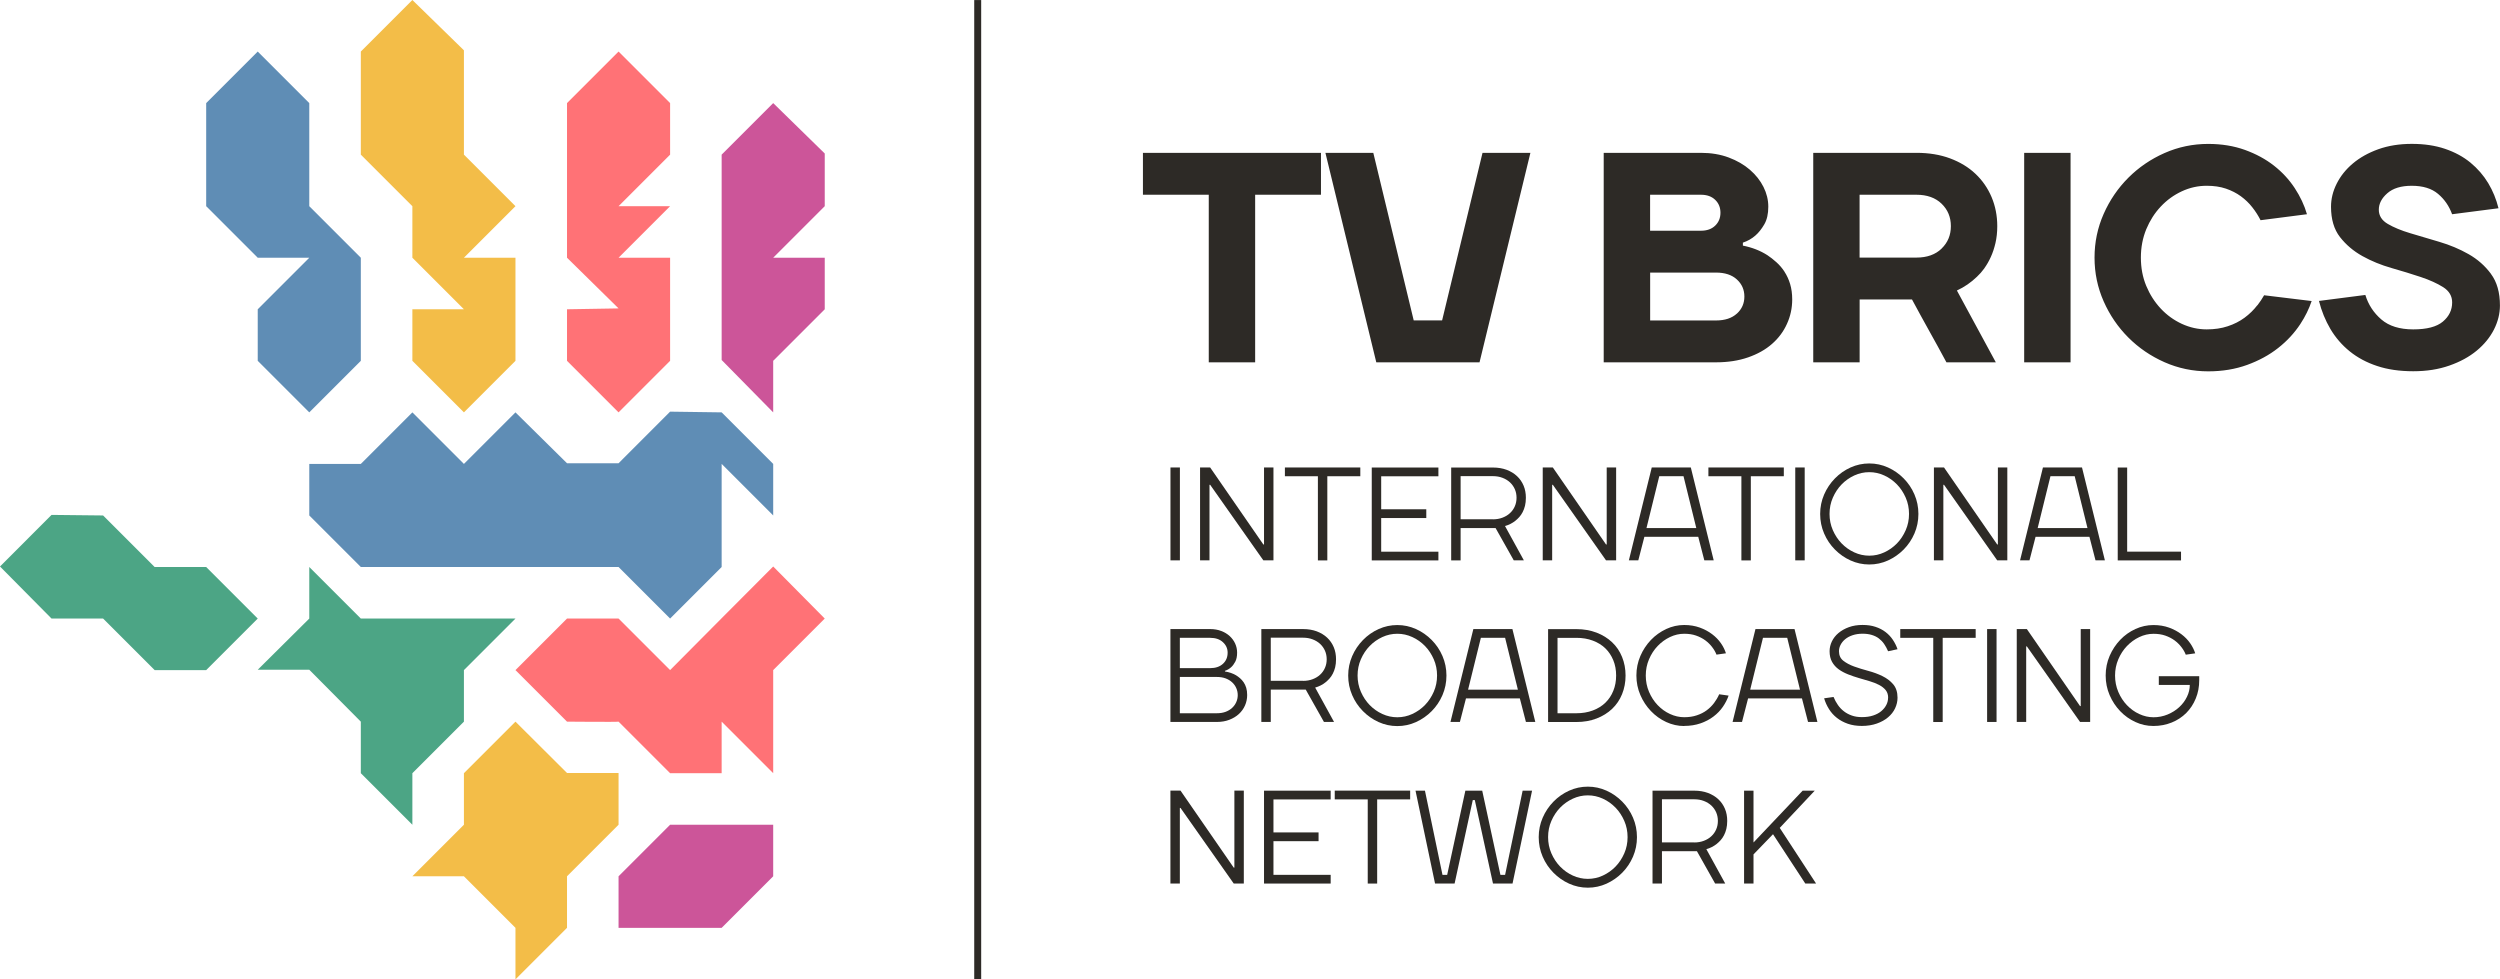 <?xml version="1.0" encoding="UTF-8"?> <svg xmlns="http://www.w3.org/2000/svg" id="Layer_2" data-name="Layer 2" viewBox="0 0 485 190"><defs><style> .cls-1 { fill: #4ca585; } .cls-1, .cls-2, .cls-3, .cls-4, .cls-5 { fill-rule: evenodd; } .cls-1, .cls-2, .cls-3, .cls-4, .cls-5, .cls-6 { stroke-width: 0px; } .cls-2 { fill: #5f8db5; } .cls-3 { fill: #c59; } .cls-4 { fill: #f3bd48; } .cls-5 { fill: #ff7276; } .cls-6 { fill: #2d2a26; } </style></defs><g id="Layer_1-2" data-name="Layer 1"><path class="cls-1" d="m0,109.9l10-10.01,10,.11,10,10h10l10,10-5,5-5,5h-10l-10-10h-10L0,109.9Z"></path><path class="cls-1" d="m60,120l-10,9.93h10l10,10.07v10l10,10v-10l10-10v-10l10-10h-30l-10-10v10Z"></path><path class="cls-2" d="m60,80l-10-10v-10l10-10h-10l-10-10v-20l10-10,10,10v20l10,10v20l-10,10Z"></path><path class="cls-2" d="m60,100v-10s10,0,10,0l10-10,10,10h0l10-10,10,9.87h10l10-10.01,10,.14,10,10v10l-10-10v20l-10,10-10-10h-50l-10-10Z"></path><path class="cls-4" d="m90,150v10l-10,10h10l10,10v10l10-10v-10l10-10v-10.04s-10,0-10,0l-10-9.96-10,10Z"></path><path class="cls-4" d="m70,10v20l10,10v10l10,10h-10v10l10,10,10-10v-20h-10l10-10-10-10V9.76S80,0,80,0l-10,10Z"></path><path class="cls-5" d="m110,50l10,9.83-10,.17v10l10,10,10-10v-20h-10l10-10h-10l10-10v-10l-10-10-10,10v30Z"></path><path class="cls-5" d="m130,130l-10-10h-10l-10,10,10,10s10,.09,10,0l10,10h10v-10h0l10,10v-20l10-10-10-10.1c-.11.07-20,20.1-20,20.1Z"></path><path class="cls-3" d="m140,30v39.84s10,10.16,10,10.16v-10l10-10v-10h-10l10-10v-10.22l-10-9.78-10,10Z"></path><path class="cls-3" d="m130,160l-10,10v10h20l10-10v-10h-20Z"></path><rect class="cls-6" x="189" y=".01" width="1.35" height="189.99"></rect><path class="cls-6" d="m221.73,37.78h12.77v32.51h9v-32.51h12.77v-8.13h-34.54v8.13Zm58.05,24.38h-5.52l-7.84-32.51h-9.29l9.87,40.64h20.03l9.87-40.64h-9.29l-7.84,32.51Zm66.41-9.46c-.46-.7-.99-1.31-1.57-1.83-.58-.52-1.16-.98-1.74-1.36-1.39-.89-2.98-1.51-4.76-1.86v-.58c.93-.31,1.74-.77,2.44-1.39.62-.54,1.19-1.26,1.71-2.15.52-.89.78-2.03.78-3.43,0-1.32-.31-2.59-.93-3.83-.62-1.24-1.5-2.35-2.64-3.34-1.14-.99-2.52-1.78-4.12-2.38-1.61-.6-3.4-.9-5.37-.9h-18.87v40.64h21.77c2.32,0,4.4-.32,6.24-.96,1.84-.64,3.39-1.51,4.64-2.61,1.26-1.1,2.23-2.4,2.9-3.89.68-1.49,1.02-3.07,1.02-4.73,0-1.12-.14-2.13-.41-3.02-.27-.89-.64-1.68-1.1-2.38Zm-26.07-14.92h9.87c1.16,0,2.08.33,2.76.99.68.66,1.02,1.49,1.02,2.5s-.34,1.84-1.02,2.5c-.68.66-1.6.99-2.76.99h-9.87v-6.97Zm16.84,23.05c-.97.89-2.32,1.34-4.06,1.34h-12.77v-9.29h12.77c1.74,0,3.1.45,4.06,1.34.97.89,1.45,1.99,1.45,3.31s-.48,2.42-1.45,3.31Zm48.01-8.8c.46-.64.88-1.36,1.25-2.18.37-.81.67-1.71.9-2.7.23-.99.35-2.08.35-3.28,0-2.01-.37-3.89-1.1-5.63-.74-1.74-1.78-3.25-3.14-4.53-1.35-1.28-3-2.27-4.93-2.99-1.94-.72-4.1-1.07-6.5-1.07h-20.03v40.64h9v-12.19h10.16c1.12,2.09,2.24,4.12,3.34,6.1,1.1,1.97,2.22,4,3.34,6.09h9.58l-7.55-13.93c1.43-.66,2.73-1.55,3.89-2.67.5-.46.99-1.02,1.45-1.65Zm-8.3-3.8c-1.2,1.16-2.83,1.74-4.88,1.74h-11.03v-12.19h11.03c2.05,0,3.68.58,4.88,1.74,1.2,1.16,1.8,2.61,1.8,4.35s-.6,3.19-1.8,4.35Zm16.02,22.06h9V29.65h-9v40.64Zm45.22-11.06c-.7.91-1.52,1.71-2.47,2.41-.95.7-2.03,1.25-3.25,1.65-1.22.41-2.58.61-4.09.61-1.66,0-3.27-.36-4.82-1.07-1.55-.72-2.91-1.7-4.09-2.96-1.18-1.26-2.12-2.73-2.82-4.41-.7-1.68-1.04-3.51-1.04-5.49s.35-3.8,1.04-5.49c.7-1.68,1.63-3.15,2.82-4.41,1.18-1.26,2.54-2.24,4.09-2.96,1.55-.72,3.15-1.07,4.82-1.07,1.39,0,2.63.18,3.72.55,1.08.37,2.05.86,2.9,1.48.85.62,1.6,1.34,2.23,2.15.64.81,1.17,1.65,1.6,2.5l9-1.16c-.5-1.74-1.3-3.43-2.38-5.08-1.08-1.64-2.43-3.1-4.03-4.35-1.61-1.26-3.48-2.27-5.63-3.05-2.15-.77-4.52-1.16-7.11-1.16-2.98,0-5.81.59-8.48,1.77-2.67,1.18-5.01,2.78-7.02,4.79-2.01,2.01-3.61,4.35-4.79,7.02-1.18,2.67-1.77,5.5-1.77,8.48s.59,5.81,1.77,8.48c1.18,2.67,2.78,5.01,4.79,7.02,2.01,2.01,4.35,3.61,7.02,4.79,2.67,1.18,5.5,1.77,8.48,1.77,2.75,0,5.26-.42,7.55-1.25,2.28-.83,4.29-1.92,6.01-3.28,1.72-1.35,3.15-2.9,4.3-4.64.96-1.46,1.69-2.95,2.2-4.47l-9.22-1.12c-.39.68-.82,1.33-1.31,1.96Zm45.34-6.1c-1.16-1.57-2.61-2.84-4.35-3.83-1.74-.99-3.63-1.78-5.66-2.38-2.03-.6-3.92-1.16-5.66-1.68-1.74-.52-3.19-1.12-4.35-1.8-1.16-.68-1.74-1.6-1.74-2.76s.55-2.23,1.65-3.19c1.1-.97,2.68-1.45,4.73-1.45,2.17,0,3.87.52,5.11,1.57,1.24,1.04,2.15,2.36,2.73,3.95l9-1.16c-.43-1.74-1.09-3.37-2-4.88-.91-1.51-2.06-2.83-3.45-3.98-1.39-1.14-3.04-2.03-4.93-2.67-1.9-.64-4.04-.96-6.44-.96s-4.57.35-6.5,1.04c-1.94.7-3.58,1.62-4.93,2.76-1.36,1.14-2.4,2.45-3.14,3.92-.74,1.47-1.1,2.96-1.1,4.47,0,2.44.58,4.4,1.74,5.89,1.16,1.49,2.61,2.72,4.35,3.69,1.74.97,3.63,1.74,5.66,2.32,2.03.58,3.92,1.16,5.66,1.74,1.74.58,3.19,1.24,4.35,1.97,1.16.74,1.74,1.72,1.74,2.96,0,1.47-.6,2.71-1.8,3.72-1.2,1.01-3.12,1.51-5.75,1.51s-4.69-.64-6.18-1.92c-1.49-1.28-2.53-2.86-3.11-4.76l-9,1.16c.5,1.97,1.25,3.79,2.23,5.46.99,1.66,2.24,3.11,3.74,4.32,1.51,1.22,3.28,2.17,5.31,2.84,2.03.68,4.36,1.02,7,1.02s4.93-.37,7.02-1.1,3.86-1.7,5.31-2.9c1.45-1.2,2.56-2.56,3.34-4.09.77-1.53,1.16-3.09,1.16-4.67,0-2.52-.58-4.56-1.74-6.12Z"></path><g><path class="cls-6" d="m228.9,108.71h-1.83v-18.02h1.83v18.02Z"></path><path class="cls-6" d="m245.09,105.63h.13v-14.94h1.83v18.02h-1.96l-10.32-14.66h-.13v14.66h-1.83v-18.02h1.96l10.32,14.94Z"></path><path class="cls-6" d="m249.27,92.39v-1.7h14.63v1.7h-6.4v16.33h-1.83v-16.33h-6.4Z"></path><path class="cls-6" d="m279.05,107.02v1.7h-12.93v-18.02h12.93v1.7h-11.1v6.4h8.75v1.7h-8.75v6.53h11.1Z"></path><path class="cls-6" d="m283.36,102.45v6.27h-1.83v-18.02h8.1c.98,0,1.86.15,2.65.44.79.3,1.47.71,2.02,1.23.56.52.98,1.14,1.28,1.85.3.71.44,1.5.44,2.35,0,.57-.06,1.09-.17,1.55-.11.46-.27.87-.46,1.24-.19.37-.41.68-.65.95-.24.27-.5.51-.76.72-.59.47-1.26.81-2.01,1.02l3.66,6.66h-1.96l-3.53-6.27h-6.79Zm6.27-1.7c.68,0,1.3-.11,1.87-.33.57-.22,1.05-.51,1.45-.89.4-.37.71-.81.93-1.32.22-.5.33-1.05.33-1.65s-.11-1.14-.33-1.65c-.22-.5-.53-.94-.93-1.32-.4-.37-.88-.67-1.45-.89-.57-.22-1.19-.33-1.87-.33h-6.27v8.36h6.27Z"></path><path class="cls-6" d="m311.57,105.63h.13v-14.94h1.83v18.02h-1.96l-10.32-14.66h-.13v14.66h-1.83v-18.02h1.96l10.32,14.94Z"></path><path class="cls-6" d="m332.47,108.71h-1.83l-1.18-4.57h-10.45l-1.18,4.57h-1.83l4.44-18.02h7.58l4.44,18.02Zm-13.06-6.27h9.67l-2.48-10.06h-4.7l-2.48,10.06Z"></path><path class="cls-6" d="m331.43,92.39v-1.7h14.63v1.7h-6.4v16.33h-1.83v-16.33h-6.4Z"></path><path class="cls-6" d="m350.11,108.71h-1.83v-18.02h1.83v18.02Z"></path><path class="cls-6" d="m353.11,99.7c0-1.32.26-2.58.77-3.76.51-1.18,1.21-2.22,2.09-3.12.88-.9,1.89-1.61,3.04-2.13,1.15-.52,2.36-.78,3.63-.78s2.48.26,3.63.78c1.15.52,2.16,1.23,3.04,2.12.88.89,1.58,1.92,2.09,3.11.51,1.18.77,2.45.77,3.79s-.26,2.6-.77,3.79c-.51,1.18-1.21,2.22-2.09,3.11-.88.89-1.89,1.59-3.04,2.12-1.15.52-2.36.78-3.63.78s-2.48-.26-3.63-.78c-1.15-.52-2.16-1.23-3.04-2.12-.88-.89-1.58-1.92-2.09-3.11-.51-1.18-.77-2.45-.77-3.79Zm17.24,0c0-1.11-.21-2.16-.64-3.15-.43-.98-.99-1.84-1.7-2.57s-1.52-1.31-2.46-1.74c-.93-.43-1.9-.64-2.91-.64s-1.98.21-2.91.64c-.93.43-1.75,1.01-2.46,1.74s-1.27,1.59-1.7,2.57c-.43.98-.64,2.03-.64,3.15s.21,2.16.64,3.15c.43.98.99,1.84,1.7,2.57s1.52,1.31,2.46,1.74c.93.43,1.9.64,2.91.64s1.98-.21,2.91-.64c.93-.43,1.75-1.01,2.46-1.74s1.27-1.59,1.7-2.57c.43-.98.64-2.03.64-3.15Z"></path><path class="cls-6" d="m387.46,105.63h.13v-14.94h1.83v18.02h-1.96l-10.32-14.66h-.13v14.66h-1.83v-18.02h1.96l10.32,14.94Z"></path><path class="cls-6" d="m408.36,108.71h-1.83l-1.18-4.57h-10.45l-1.18,4.57h-1.83l4.44-18.02h7.58l4.44,18.02Zm-13.06-6.27h9.67l-2.48-10.06h-4.7l-2.48,10.06Z"></path><path class="cls-6" d="m412.67,107.02h10.45v1.7h-12.28v-18.02h1.83v16.33Z"></path><path class="cls-6" d="m234.77,122.04c.78,0,1.5.12,2.14.37.64.24,1.19.57,1.65.99.45.42.81.9,1.06,1.45.25.55.38,1.14.38,1.76,0,.73-.12,1.32-.37,1.78-.24.45-.51.81-.81,1.07-.35.31-.74.54-1.18.68v.13c.8.12,1.52.37,2.14.73.26.16.52.35.78.57.26.23.5.49.71.8.21.3.37.66.5,1.07.12.41.18.88.18,1.4,0,.71-.14,1.39-.42,2.02-.28.64-.68,1.19-1.19,1.66-.51.47-1.13.84-1.85,1.12-.72.28-1.53.42-2.42.42h-9.01v-18.02h7.71Zm-5.88,1.7v5.88h5.88c1.04,0,1.87-.28,2.48-.84.61-.56.91-1.28.91-2.17,0-.78-.3-1.46-.91-2.02-.61-.57-1.44-.85-2.48-.85h-5.88Zm7.18,14.63c.63,0,1.19-.09,1.68-.27s.92-.44,1.27-.76c.35-.32.62-.7.81-1.12.19-.43.29-.88.29-1.37s-.1-.94-.29-1.37c-.19-.43-.46-.8-.81-1.12-.35-.32-.77-.57-1.27-.76-.5-.18-1.06-.27-1.68-.27h-7.18v7.05h7.18Z"></path><path class="cls-6" d="m246.53,133.79v6.27h-1.83v-18.02h8.1c.98,0,1.86.15,2.65.44.79.3,1.47.71,2.02,1.23.56.52.98,1.14,1.28,1.85.3.71.44,1.5.44,2.35,0,.57-.06,1.09-.17,1.55-.11.46-.27.87-.46,1.24-.19.37-.41.68-.65.95-.24.27-.5.51-.76.72-.59.47-1.26.81-2.01,1.02l3.66,6.66h-1.96l-3.53-6.27h-6.79Zm6.27-1.7c.68,0,1.3-.11,1.87-.33.57-.22,1.05-.51,1.45-.89.4-.37.71-.81.93-1.32.22-.5.33-1.05.33-1.65s-.11-1.14-.33-1.65c-.22-.5-.53-.94-.93-1.32-.4-.37-.88-.67-1.45-.89-.57-.22-1.19-.33-1.87-.33h-6.27v8.36h6.27Z"></path><path class="cls-6" d="m261.55,131.05c0-1.32.26-2.58.77-3.76.51-1.18,1.21-2.22,2.09-3.12.88-.9,1.89-1.61,3.04-2.13,1.15-.52,2.36-.78,3.63-.78s2.48.26,3.63.78c1.15.52,2.16,1.23,3.04,2.12.88.89,1.58,1.92,2.09,3.11.51,1.18.77,2.45.77,3.79s-.26,2.6-.77,3.79c-.51,1.18-1.21,2.22-2.09,3.11-.88.89-1.89,1.59-3.04,2.12-1.15.52-2.36.78-3.63.78s-2.48-.26-3.63-.78c-1.15-.52-2.16-1.23-3.04-2.12-.88-.89-1.58-1.92-2.09-3.11-.51-1.18-.77-2.45-.77-3.79Zm17.24,0c0-1.11-.21-2.16-.64-3.15-.43-.98-.99-1.84-1.7-2.57s-1.52-1.31-2.46-1.74c-.93-.43-1.9-.64-2.91-.64s-1.98.21-2.91.64c-.93.43-1.75,1.01-2.46,1.74s-1.27,1.59-1.7,2.57c-.43.98-.64,2.03-.64,3.15s.21,2.16.64,3.15c.43.98.99,1.84,1.7,2.57s1.52,1.31,2.46,1.74c.93.43,1.9.64,2.91.64s1.98-.21,2.91-.64c.93-.43,1.75-1.01,2.46-1.74s1.27-1.59,1.7-2.57c.43-.98.64-2.03.64-3.15Z"></path><path class="cls-6" d="m297.86,140.06h-1.83l-1.18-4.57h-10.45l-1.18,4.57h-1.83l4.44-18.02h7.58l4.44,18.02Zm-13.06-6.27h9.67l-2.48-10.06h-4.7l-2.48,10.06Z"></path><path class="cls-6" d="m315.36,131.05c0,1.31-.23,2.51-.68,3.62-.45,1.11-1.1,2.06-1.93,2.85-.84.79-1.84,1.42-3.02,1.87-1.18.45-2.48.68-3.91.68h-5.49v-18.02h5.49c1.43,0,2.73.23,3.91.68,1.18.45,2.18,1.08,3.02,1.87.84.79,1.48,1.74,1.93,2.85.45,1.11.68,2.31.68,3.62Zm-1.83,0c0-1.08-.18-2.07-.55-2.96-.37-.9-.88-1.67-1.54-2.31-.66-.64-1.47-1.14-2.43-1.5-.96-.36-2.02-.54-3.19-.54h-3.66v14.63h3.66c1.17,0,2.23-.18,3.19-.54.96-.36,1.77-.86,2.43-1.5.66-.64,1.18-1.41,1.54-2.31.37-.9.55-1.88.55-2.97Z"></path><path class="cls-6" d="m326.73,140.85c-1.2,0-2.36-.26-3.49-.78-1.12-.52-2.11-1.23-2.96-2.12-.85-.89-1.54-1.92-2.05-3.11-.51-1.18-.77-2.45-.77-3.79s.26-2.6.77-3.79c.51-1.18,1.2-2.22,2.05-3.11.85-.89,1.84-1.59,2.96-2.12,1.12-.52,2.29-.78,3.49-.78,1.11,0,2.12.17,3.03.5.91.33,1.7.76,2.39,1.28.69.52,1.26,1.11,1.71,1.76.45.65.77,1.3.97,1.95l-1.83.26c-.19-.49-.47-.98-.84-1.46-.37-.49-.81-.92-1.33-1.31-.52-.38-1.12-.69-1.8-.93-.68-.24-1.45-.35-2.3-.35-.94,0-1.86.21-2.76.64-.9.43-1.69,1.01-2.39,1.74-.7.73-1.25,1.59-1.67,2.57-.42.98-.63,2.03-.63,3.15s.21,2.19.63,3.17c.42.98.97,1.84,1.67,2.57.7.73,1.49,1.31,2.39,1.72.9.42,1.82.63,2.76.63s1.72-.12,2.46-.37c.73-.24,1.37-.57,1.92-.98.55-.41,1.02-.88,1.42-1.41.4-.53.73-1.09.99-1.69l1.83.26c-.26.75-.64,1.48-1.12,2.18-.49.71-1.09,1.33-1.82,1.88-.72.55-1.56.99-2.51,1.32-.95.33-2.01.5-3.17.5Z"></path><path class="cls-6" d="m352.59,140.06h-1.83l-1.18-4.57h-10.45l-1.18,4.57h-1.83l4.44-18.02h7.58l4.44,18.02Zm-13.06-6.27h9.67l-2.48-10.06h-4.7l-2.48,10.06Z"></path><path class="cls-6" d="m366.3,135.36c0-.59-.16-1.08-.48-1.48-.32-.39-.75-.73-1.29-1.01-.54-.28-1.15-.52-1.83-.72-.68-.2-1.37-.4-2.08-.61s-1.4-.44-2.08-.71-1.29-.59-1.83-.98c-.54-.39-.97-.87-1.29-1.44-.32-.57-.48-1.26-.48-2.08,0-.64.15-1.28.44-1.89.3-.62.72-1.16,1.28-1.63.56-.47,1.23-.85,2.02-1.14.79-.29,1.68-.43,2.65-.43s1.78.12,2.52.37c.74.24,1.39.58,1.95,1.01.56.43,1.03.93,1.41,1.5.38.57.69,1.18.91,1.83l-1.83.39c-.23-.52-.48-.99-.77-1.41-.29-.42-.63-.77-1.02-1.07-.39-.3-.85-.52-1.37-.68s-1.12-.24-1.8-.24c-.71,0-1.35.1-1.92.29-.57.19-1.05.45-1.44.77-.39.32-.69.69-.9,1.1-.21.41-.31.82-.31,1.24,0,.78.28,1.4.84,1.84.56.44,1.26.82,2.1,1.12.84.3,1.76.59,2.74.85.98.26,1.9.6,2.74,1.01.84.41,1.55.94,2.1,1.59s.84,1.52.84,2.6c0,.71-.16,1.4-.47,2.06s-.77,1.25-1.37,1.75c-.6.51-1.33.91-2.18,1.21-.85.3-1.82.46-2.9.46-1.01,0-1.92-.14-2.72-.42-.8-.28-1.51-.66-2.12-1.14-.61-.48-1.12-1.04-1.53-1.7-.41-.65-.73-1.35-.95-2.1l1.83-.26c.23.56.51,1.08.84,1.55.33.48.72.89,1.18,1.24.45.35.97.62,1.54.82.57.2,1.22.3,1.93.3.82,0,1.55-.1,2.18-.31.64-.21,1.17-.49,1.59-.85.43-.36.75-.76.98-1.21.23-.45.34-.92.34-1.41Z"></path><path class="cls-6" d="m368.65,123.74v-1.7h14.63v1.7h-6.4v16.33h-1.83v-16.33h-6.4Z"></path><path class="cls-6" d="m387.33,140.06h-1.83v-18.02h1.83v18.02Z"></path><path class="cls-6" d="m403.53,136.98h.13v-14.94h1.83v18.02h-1.96l-10.32-14.66h-.13v14.66h-1.83v-18.02h1.96l10.32,14.94Z"></path><path class="cls-6" d="m417.76,139.15c.98,0,1.89-.18,2.76-.54.86-.36,1.61-.83,2.25-1.42.64-.59,1.14-1.26,1.5-2.01.37-.75.55-1.52.55-2.3h-6.01v-1.7h7.84v.78c0,1.27-.22,2.45-.67,3.54-.44,1.09-1.06,2.03-1.85,2.82-.79.79-1.73,1.41-2.82,1.85-1.09.44-2.27.67-3.54.67s-2.39-.26-3.5-.77c-1.11-.51-2.1-1.21-2.95-2.1-.85-.89-1.54-1.92-2.05-3.11-.51-1.18-.77-2.46-.77-3.81s.26-2.63.77-3.81c.51-1.18,1.2-2.22,2.05-3.11.85-.89,1.84-1.59,2.95-2.1,1.11-.51,2.28-.77,3.5-.77,1.11,0,2.12.17,3.03.5.91.33,1.7.76,2.39,1.28.69.52,1.26,1.11,1.71,1.76.45.65.77,1.3.97,1.95l-1.83.26c-.19-.49-.47-.98-.84-1.46-.37-.49-.81-.92-1.33-1.31-.52-.38-1.12-.69-1.8-.93-.68-.24-1.45-.35-2.3-.35-.94,0-1.86.21-2.76.64-.9.43-1.69,1.01-2.39,1.74-.7.73-1.25,1.59-1.67,2.57-.42.98-.63,2.03-.63,3.15s.21,2.19.63,3.17c.42.98.97,1.84,1.67,2.57.7.73,1.49,1.31,2.39,1.72.9.42,1.82.63,2.76.63Z"></path><path class="cls-6" d="m239.34,168.32h.13v-14.94h1.83v18.02h-1.96l-10.32-14.66h-.13v14.66h-1.83v-18.02h1.96l10.32,14.94Z"></path><path class="cls-6" d="m258.15,169.71v1.7h-12.93v-18.02h12.93v1.7h-11.1v6.4h8.75v1.7h-8.75v6.53h11.1Z"></path><path class="cls-6" d="m258.94,155.08v-1.7h14.63v1.7h-6.4v16.33h-1.83v-16.33h-6.4Z"></path><path class="cls-6" d="m282.19,171.41h-3.79l-3.79-18.02h1.83l3.4,16.33h.91l3.53-16.33h3.27l3.53,16.33h.91l3.4-16.33h1.83l-3.79,18.02h-3.79l-3.53-16.2h-.39l-3.53,16.2Z"></path><path class="cls-6" d="m298.51,162.4c0-1.32.26-2.58.77-3.76.51-1.18,1.21-2.22,2.09-3.12.88-.9,1.89-1.61,3.04-2.13,1.15-.52,2.36-.78,3.63-.78s2.48.26,3.63.78c1.15.52,2.16,1.23,3.04,2.12.88.89,1.58,1.92,2.09,3.11.51,1.18.77,2.45.77,3.79s-.26,2.6-.77,3.79c-.51,1.18-1.21,2.22-2.09,3.11-.88.89-1.89,1.59-3.04,2.12-1.15.52-2.36.78-3.63.78s-2.48-.26-3.63-.78c-1.15-.52-2.16-1.23-3.04-2.12-.88-.89-1.58-1.92-2.09-3.11-.51-1.18-.77-2.45-.77-3.79Zm17.24,0c0-1.11-.21-2.16-.64-3.15-.43-.98-.99-1.84-1.7-2.57s-1.52-1.31-2.46-1.74c-.93-.43-1.9-.64-2.91-.64s-1.98.21-2.91.64c-.93.43-1.75,1.01-2.46,1.74s-1.27,1.59-1.7,2.57c-.43.98-.64,2.03-.64,3.15s.21,2.16.64,3.15c.43.98.99,1.84,1.7,2.57s1.52,1.31,2.46,1.74c.93.43,1.9.64,2.91.64s1.98-.21,2.91-.64c.93-.43,1.75-1.01,2.46-1.74s1.27-1.59,1.7-2.57c.43-.98.64-2.03.64-3.15Z"></path><path class="cls-6" d="m322.42,165.14v6.27h-1.83v-18.02h8.1c.98,0,1.86.15,2.65.44.79.3,1.47.71,2.02,1.23.56.52.98,1.14,1.28,1.85.3.71.44,1.5.44,2.35,0,.57-.06,1.09-.17,1.55-.11.46-.27.87-.46,1.24-.19.37-.41.68-.65.95-.24.27-.5.51-.76.72-.59.47-1.26.81-2.01,1.02l3.66,6.66h-1.96l-3.53-6.27h-6.79Zm6.27-1.7c.68,0,1.3-.11,1.87-.33.57-.22,1.05-.51,1.45-.89.4-.37.71-.81.93-1.32.22-.5.33-1.05.33-1.65s-.11-1.14-.33-1.65c-.22-.5-.53-.94-.93-1.32-.4-.37-.88-.67-1.45-.89-.57-.22-1.19-.33-1.87-.33h-6.27v8.36h6.27Z"></path><path class="cls-6" d="m343.97,161.83l-3.79,3.92v5.66h-1.83v-18.02h1.83v10.05l9.53-10.05h2.35l-6.79,7.22,7.05,10.8h-2.09l-6.27-9.58Z"></path></g></g></svg> 